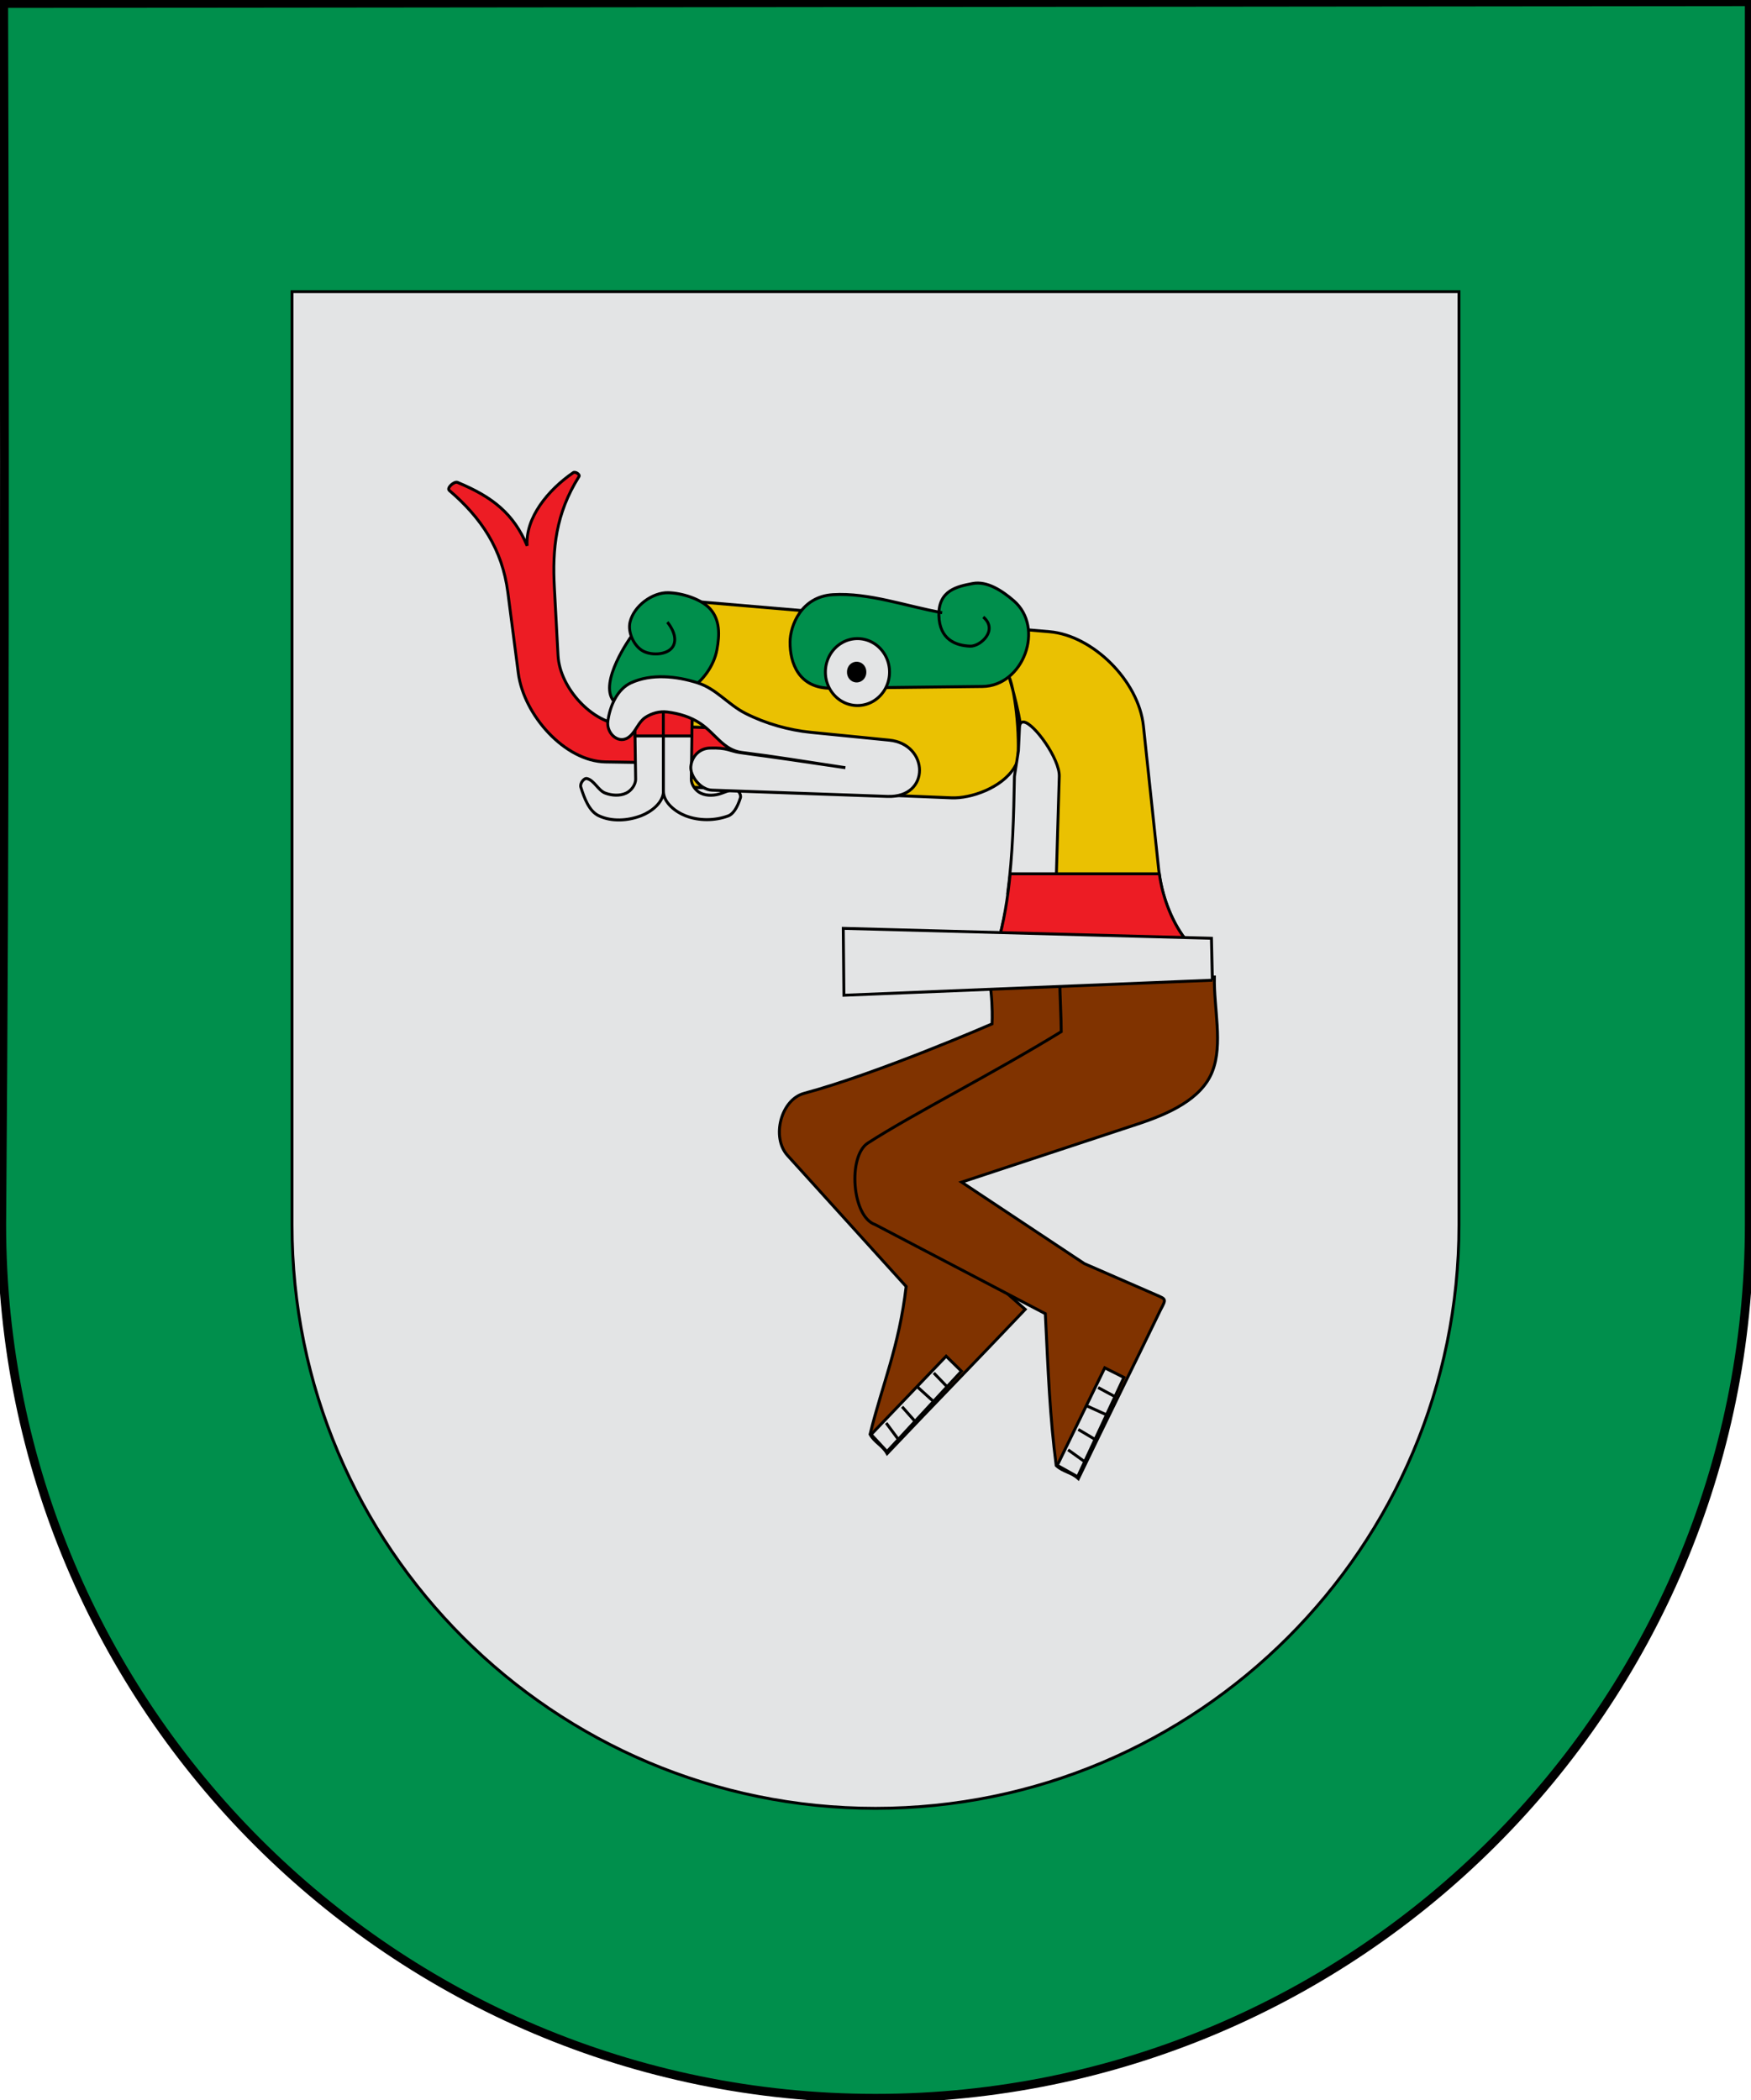 <?xml version="1.0" encoding="UTF-8" standalone="no"?>
<!-- Created with Inkscape (http://www.inkscape.org/) -->

<svg
   xmlns:dc="http://purl.org/dc/elements/1.1/"
   xmlns:cc="http://creativecommons.org/ns#"
   xmlns:rdf="http://www.w3.org/1999/02/22-rdf-syntax-ns#"
   xmlns:svg="http://www.w3.org/2000/svg"
   xmlns="http://www.w3.org/2000/svg"
   xmlns:sodipodi="http://sodipodi.sourceforge.net/DTD/sodipodi-0.dtd"
   xmlns:inkscape="http://www.inkscape.org/namespaces/inkscape"
   width="600.2"
   height="720"
   id="svg3421"
   sodipodi:version="0.32"
   inkscape:version="0.48.0 r9654"
   version="1.0"
   sodipodi:docname="Escudo Coatzingo.svg"
   inkscape:output_extension="org.inkscape.output.svg.inkscape">
  <defs
     id="defs3423">
    <inkscape:perspective
       sodipodi:type="inkscape:persp3d"
       inkscape:vp_x="0 : 526.18109 : 1"
       inkscape:vp_y="0 : 1000 : 0"
       inkscape:vp_z="744.09448 : 526.18109 : 1"
       inkscape:persp3d-origin="372.04724 : 350.78739 : 1"
       id="perspective3429" />
    <inkscape:perspective
       id="perspective4362"
       inkscape:persp3d-origin="372.04724 : 350.78739 : 1"
       inkscape:vp_z="744.09448 : 526.18109 : 1"
       inkscape:vp_y="0 : 1000 : 0"
       inkscape:vp_x="0 : 526.18109 : 1"
       sodipodi:type="inkscape:persp3d" />
    <inkscape:perspective
       id="perspective3219"
       inkscape:persp3d-origin="372.04724 : 350.78739 : 1"
       inkscape:vp_z="744.09448 : 526.18109 : 1"
       inkscape:vp_y="0 : 1000 : 0"
       inkscape:vp_x="0 : 526.18109 : 1"
       sodipodi:type="inkscape:persp3d" />
    <inkscape:perspective
       id="perspective2430"
       inkscape:persp3d-origin="372.04724 : 350.78739 : 1"
       inkscape:vp_z="744.09448 : 526.18109 : 1"
       inkscape:vp_y="0 : 1000 : 0"
       inkscape:vp_x="0 : 526.18109 : 1"
       sodipodi:type="inkscape:persp3d" />
    <inkscape:perspective
       sodipodi:type="inkscape:persp3d"
       inkscape:vp_x="0 : 526.18109 : 1"
       inkscape:vp_y="0 : 1000 : 0"
       inkscape:vp_z="744.09448 : 526.18109 : 1"
       inkscape:persp3d-origin="372.04724 : 350.78739 : 1"
       id="perspective7097" />
    <inkscape:perspective
       id="perspective7095"
       inkscape:persp3d-origin="372.04724 : 350.78739 : 1"
       inkscape:vp_z="744.09448 : 526.18109 : 1"
       inkscape:vp_y="0 : 1000 : 0"
       inkscape:vp_x="0 : 526.18109 : 1"
       sodipodi:type="inkscape:persp3d" />
    <inkscape:perspective
       sodipodi:type="inkscape:persp3d"
       inkscape:vp_x="0 : 526.18109 : 1"
       inkscape:vp_y="0 : 1000 : 0"
       inkscape:vp_z="744.09448 : 526.18109 : 1"
       inkscape:persp3d-origin="372.04724 : 350.78739 : 1"
       id="perspective7742" />
    <inkscape:perspective
       sodipodi:type="inkscape:persp3d"
       inkscape:vp_x="0 : 526.18109 : 1"
       inkscape:vp_y="0 : 1000 : 0"
       inkscape:vp_z="744.09448 : 526.18109 : 1"
       inkscape:persp3d-origin="372.04724 : 350.78739 : 1"
       id="perspective7740" />
    <inkscape:perspective
       id="perspective7738"
       inkscape:persp3d-origin="372.04724 : 350.78739 : 1"
       inkscape:vp_z="744.09448 : 526.18109 : 1"
       inkscape:vp_y="0 : 1000 : 0"
       inkscape:vp_x="0 : 526.18109 : 1"
       sodipodi:type="inkscape:persp3d" />
    <inkscape:perspective
       id="perspective2943"
       inkscape:persp3d-origin="0.5 : 0.33333333 : 1"
       inkscape:vp_z="1 : 0.5 : 1"
       inkscape:vp_y="0 : 1000 : 0"
       inkscape:vp_x="0 : 0.5 : 1"
       sodipodi:type="inkscape:persp3d" />
    <inkscape:path-effect
       effect="spiro"
       id="path-effect3811"
       is_visible="true" />
  </defs>
  <sodipodi:namedview
     id="base"
     pagecolor="#ffffff"
     bordercolor="#666666"
     borderopacity="1.0"
     inkscape:pageopacity="0.0"
     inkscape:pageshadow="2"
     inkscape:zoom="0.38814158"
     inkscape:cx="398.69052"
     inkscape:cy="186.07678"
     inkscape:document-units="px"
     inkscape:current-layer="layer3"
     showgrid="true"
     inkscape:window-width="1280"
     inkscape:window-height="738"
     inkscape:window-x="-8"
     inkscape:window-y="-8"
     showguides="true"
     inkscape:guide-bbox="true"
     gridtolerance="5"
     guidetolerance="5"
     inkscape:snap-global="true"
     inkscape:window-maximized="1"
     inkscape:snap-grids="true">
    <inkscape:grid
       type="xygrid"
       id="grid2417"
       visible="true"
       enabled="true"
       spacingx="10px"
       spacingy="10px" />
  </sodipodi:namedview>
  <g
     inkscape:label="Capa 1"
     inkscape:groupmode="layer"
     id="layer1"
     transform="translate(-84.9,-136.648)">
    <path
       style="fill:#008f4c;fill-opacity:1;fill-rule:evenodd;stroke:#000000;stroke-width:1;stroke-linecap:square;stroke-linejoin:miter;stroke-miterlimit:4;stroke-opacity:1;stroke-dasharray:none;stroke-dashoffset:0;marker:none;visibility:visible;display:inline;overflow:visible"
       d="m 684.501,137.247 -598.328,0.599 c 0.367,139.562 0.442,279.187 -0.674,418.702 0,165.324 134.176,299.501 299.501,299.501 165.324,0 299.501,-134.176 299.501,-299.501 l 0,-419.301 z"
       id="path11282"
       sodipodi:nodetypes="cccscc"
       inkscape:connector-curvature="0" />
    <path
       style="fill:#e3e4e5;fill-opacity:1;stroke:#000000;stroke-width:1;stroke-linecap:round;stroke-linejoin:miter;stroke-miterlimit:4;stroke-opacity:1;stroke-dasharray:none"
       d="m 185,236.648 0,320 c 0,110.4 89.6,200 200,200 110.4,0 200,-89.6 200,-200 l 0,-320 -400,0 z"
       id="rect2399"
       inkscape:connector-curvature="0" />
  </g>
  <g
     inkscape:groupmode="layer"
     id="layer2"
     inkscape:label="Mueble"
     transform="translate(39.386,47.143)">
    <g
       id="g4027"
       transform="matrix(1.112,0,0,1.161,-2.526,48.981)"
       style="stroke-width:0.88;stroke-miterlimit:4;stroke-dasharray:none">
      <path
         sodipodi:nodetypes="cccssccsscccc"
         inkscape:connector-curvature="0"
         id="path3986"
         d="m 274.385,195.968 58.52,-0.591 c -4.729,-5.398 -8.018,-13.643 -8.867,-21.28 l -4.729,-42.56 c -1.477,-13.296 -15.631,-26.694 -28.965,-27.782 l -115.858,-9.458 -5.32,54.974 91.032,3.547 c 5.889,0.23 15.458,-2.931 19.298,-8.894 1.252,-1.943 1.895,-4.184 1.604,-6.703 1.98,-2.831 -1.665,-15.052 -3.231,-20.259 2.18,4.967 3.673,19.87 2.411,27.103 0.649,21.164 -2.357,40.004 -5.896,51.904 z"
         style="fill:#eac102;fill-opacity:1;stroke:#000000;stroke-width:0.88;stroke-linecap:butt;stroke-linejoin:miter;stroke-miterlimit:4;stroke-opacity:1;stroke-dasharray:none" />
      <path
         sodipodi:nodetypes="cssssscssssscc"
         inkscape:connector-curvature="0"
         id="path4020"
         d="m 197.129,142.855 -43.638,-0.645 c -12.515,-0.185 -25.195,-13.823 -26.871,-26.226 l -3.224,-23.861 c -1.725,-12.766 -8.163,-21.971 -18.057,-30.095 -0.864,-0.71 1.516,-2.77 2.555,-2.356 10.88,4.333 17.252,9.231 21.455,18.711 -0.599,-8.235 6.408,-16.474 14.199,-21.592 0.629,-0.413 2.19,0.519 1.774,1.152 -7.204,10.971 -8.22,21.505 -7.589,32.675 l 1.14,20.207 c 0.54,9.561 10.635,20.115 20.207,20.422 l 40.199,1.29 z"
         style="fill:#ed1c24;fill-opacity:1;stroke:#000000;stroke-width:0.88;stroke-linecap:butt;stroke-linejoin:miter;stroke-miterlimit:4;stroke-opacity:1;stroke-dasharray:none" />
      <path
         sodipodi:nodetypes="sssssssssc"
         inkscape:connector-curvature="0"
         id="path4001"
         d="m 172.56,100.936 c 0,0 3.322,3.615 1.964,6.734 -1.274,2.926 -6.55,3.263 -9.399,1.824 -2.819,-1.424 -4.819,-5.49 -4.068,-8.558 1.187,-4.851 6.965,-8.807 11.784,-8.698 4.08,0.092 10.111,1.796 12.906,4.77 3.076,3.273 2.947,7.653 2.104,12.065 -0.923,4.832 -4.477,9.397 -8.698,11.924 -6.684,4.002 -18.063,9.129 -23.147,3.227 -4.742,-5.504 5.331,-18.939 5.331,-18.939"
         style="fill:#008f4c;fill-opacity:1;stroke:#000000;stroke-width:0.88;stroke-linecap:butt;stroke-linejoin:miter;stroke-miterlimit:4;stroke-opacity:1;stroke-dasharray:none" />
      <path
         sodipodi:nodetypes="cssssssssc"
         inkscape:connector-curvature="0"
         id="path3999"
         d="m 269.949,99.412 c 4.729,3.885 -0.882,8.732 -4.054,8.614 -4.418,-0.164 -9.47,-1.929 -9.628,-9.121 -0.164,-7.461 5.803,-8.518 10.388,-9.374 4.471,-0.835 9.161,2.171 12.668,5.067 9.704,8.013 2.938,25.2 -9.628,25.336 l -46.619,0.507 c -10.036,0.078 -12.757,-7.502 -12.691,-13.682 0.051,-4.723 3.4,-13.358 13.198,-13.935 11.116,-0.654 22.718,3.463 33.697,5.321"
         style="fill:#008f4c;fill-opacity:1;stroke:#000000;stroke-width:0.88;stroke-linecap:butt;stroke-linejoin:miter;stroke-miterlimit:4;stroke-opacity:1;stroke-dasharray:none" />
      <path
         transform="matrix(2.632,0,0,2.632,681.663,-1464.93)"
         d="m -167.405,600.535 a 3.754,3.754 0 1 1 -7.509,0 3.754,3.754 0 1 1 7.509,0 z"
         sodipodi:ry="3.7543473"
         sodipodi:rx="3.7543473"
         sodipodi:cy="600.53473"
         sodipodi:cx="-171.15973"
         id="path3995"
         style="color:#000000;fill:#e3e4e5;fill-opacity:1;fill-rule:nonzero;stroke:#000000;stroke-width:0.334;stroke-linecap:round;stroke-linejoin:miter;stroke-miterlimit:4;stroke-opacity:1;stroke-dasharray:none;stroke-dashoffset:0;marker:none;visibility:visible;display:inline;overflow:visible;enable-background:accumulate"
         sodipodi:type="arc" />
      <path
         transform="matrix(2.632,0,0,2.632,681.663,-1464.93)"
         d="m -170.293,600.535 a 0.963,0.963 0 1 1 -1.925,0 0.963,0.963 0 1 1 1.925,0 z"
         sodipodi:ry="0.96265316"
         sodipodi:rx="0.96265316"
         sodipodi:cy="600.53473"
         sodipodi:cx="-171.256"
         id="path3997"
         style="color:#000000;fill:#000000;fill-opacity:1;fill-rule:nonzero;stroke:#000000;stroke-width:0.334;stroke-linecap:round;stroke-linejoin:miter;stroke-miterlimit:4;stroke-opacity:1;stroke-dasharray:none;stroke-dashoffset:0;marker:none;visibility:visible;display:inline;overflow:visible;enable-background:accumulate"
         sodipodi:type="arc" />
      <path
         sodipodi:nodetypes="cssssssssc"
         inkscape:connector-curvature="0"
         id="path4003"
         d="m 171.357,124.964 0,25.867 c 0,3.428 -3.811,6.155 -6.875,7.271 -4.12,1.502 -9.07,1.822 -13.073,0 -2.977,-1.355 -4.458,-5.226 -5.522,-8.463 -0.333,-1.014 0.925,-2.738 1.916,-2.503 2.259,0.535 3.441,3.511 5.635,4.291 2.03,0.722 4.451,0.88 6.424,0 1.509,-0.673 2.956,-2.44 2.93,-4.172 l -0.338,-22.41"
         style="fill:#e3e4e5;fill-opacity:1;stroke:#000000;stroke-width:0.88;stroke-linecap:butt;stroke-linejoin:miter;stroke-miterlimit:4;stroke-opacity:1;stroke-dasharray:none" />
      <path
         style="fill:#e3e4e5;fill-opacity:1;stroke:#000000;stroke-width:0.88;stroke-linecap:butt;stroke-linejoin:miter;stroke-miterlimit:4;stroke-opacity:1;stroke-dasharray:none"
         d="m 171.357,124.921 0,25.934 c 0,3.437 3.821,6.171 6.892,7.29 4.131,1.506 8.949,1.468 13.107,0 1.294,-0.457 2.666,-2.084 3.733,-5.33 0.334,-1.017 -0.928,-2.745 -1.921,-2.51 -2.264,0.536 -1.647,0.364 -3.846,1.147 -2.035,0.724 -4.462,0.882 -6.441,0 -1.513,-0.675 -2.964,-2.446 -2.938,-4.183 l 0.339,-22.468"
         id="path4005"
         inkscape:connector-curvature="0"
         sodipodi:nodetypes="cssssssssc" />
      <path
         inkscape:connector-curvature="0"
         id="rect4009"
         d="m 180.282,124.83 -8.965,0.082 0,9.623 8.8,0 0.165,-9.705 z"
         style="color:#000000;fill:#ed1c24;fill-opacity:1;fill-rule:nonzero;stroke:#000000;stroke-width:0.88;stroke-linecap:round;stroke-linejoin:miter;stroke-miterlimit:4;stroke-opacity:1;stroke-dasharray:none;stroke-dashoffset:0;marker:none;visibility:visible;display:inline;overflow:visible;enable-background:accumulate" />
      <path
         inkscape:connector-curvature="0"
         id="path4011"
         d="m 162.435,124.83 0.164,9.705 8.718,0 0,-9.541 -8.883,-0.164 z"
         style="fill:#ed1c24;fill-opacity:1;stroke:#000000;stroke-width:0.88;stroke-linecap:butt;stroke-linejoin:miter;stroke-miterlimit:4;stroke-opacity:1;stroke-dasharray:none" />
      <path
         sodipodi:nodetypes="sssssssssssscsssss"
         inkscape:connector-curvature="0"
         id="path3993"
         d="m 161.028,134.632 c -3.268,2.756 -7.297,-0.769 -6.807,-4.396 0.612,-4.533 2.911,-9.514 7.094,-11.363 6.29,-2.781 14.06,-2.03 20.631,0 5.804,1.793 9.312,6.399 14.781,9.042 6.178,2.986 13.276,4.912 20.107,5.563 l 24.139,2.301 c 12.282,1.171 12.791,17.075 -0.573,16.619 l -54.069,-1.846 c -3.657,-0.125 -6.804,-4.3 -6.529,-6.996 0.312,-3.06 2.706,-5.327 5.78,-5.436 5.5,-0.196 6.183,0.882 9.276,1.314 10.859,1.517 0.361,-0.095 32.587,4.486 -31.996,-4.727 -22.174,-3.19 -32.1,-4.523 -5.426,-0.729 -7.956,-5.494 -12.538,-8.49 -3.034,-1.983 -6.715,-3.018 -10.315,-3.438 -2.326,-0.271 -4.723,0.359 -6.709,1.601 -2.074,1.297 -2.882,3.986 -4.752,5.563 z"
         style="fill:#e3e4e5;fill-opacity:1;stroke:#000000;stroke-width:0.88;stroke-linecap:butt;stroke-linejoin:miter;stroke-miterlimit:4;stroke-opacity:1;stroke-dasharray:none" />
      <path
         inkscape:connector-curvature="0"
         id="path4022"
         d="m 282.434,130.423 c -0.733,-0.085 -1.254,0.38 -1.316,1.563 l -0.329,6.909 -1.234,7.567 c -0.209,11.766 -0.538,23.486 -2.056,34.379 l 14.805,0.247 1.069,-34.626 c 0.16,-5.128 -7.763,-15.668 -10.939,-16.038 z"
         style="fill:#e3e4e5;fill-opacity:1;stroke:#000000;stroke-width:0.88;stroke-linecap:butt;stroke-linejoin:miter;stroke-miterlimit:4;stroke-opacity:1;stroke-dasharray:none" />
      <path
         inkscape:connector-curvature="0"
         id="rect3988"
         d="m 278.239,175.247 c -0.742,7.258 -1.941,14.257 -3.866,20.726 l 58.56,-0.576 c -4.493,-5.128 -7.683,-12.845 -8.718,-20.151 l -45.976,0 z"
         style="color:#000000;fill:#ed1c24;fill-opacity:1;fill-rule:nonzero;stroke:#000000;stroke-width:0.88;stroke-linecap:round;stroke-linejoin:miter;stroke-miterlimit:4;stroke-opacity:1;stroke-dasharray:none;stroke-dashoffset:0;marker:none;visibility:visible;display:inline;overflow:visible;enable-background:accumulate" />
    </g>
    <g
       transform="matrix(-1.143,-0.094,-0.094,1.143,630.946,32.109)"
       id="g4144"
       style="stroke-width:0.872;stroke-miterlimit:4;stroke-dasharray:none">
      <g
         transform="matrix(-0.407,0.913,0.913,0.407,53.351,-120.035)"
         id="g3295"
         style="stroke-width:0.872;stroke-miterlimit:4;stroke-dasharray:none">
        <g
           style="stroke:#000000;stroke-width:0.264;stroke-miterlimit:4;stroke-opacity:1;stroke-dasharray:none"
           transform="matrix(1.999,-2.631,2.631,1.999,-1346.22,576.976)"
           id="g3297">
          <path
             inkscape:connector-curvature="0"
             style="fill:#803300;fill-opacity:1;fill-rule:evenodd;stroke:#000000;stroke-width:0.264;stroke-linecap:butt;stroke-linejoin:miter;stroke-miterlimit:4;stroke-opacity:1;stroke-dasharray:none"
             d="m 346.159,340.057 c 1.702,2.525 2.467,5.481 2.467,5.481 0,0 -8.407,7.417 -14.252,11.211 -1.823,1.183 -1.615,4.705 0.306,5.811 l 13.856,7.984 c 1.076,5.412 0.67,9.157 1.005,13.736 0.614,0.576 1.391,0.61 2.005,1.185 2.68,-5.601 5.198,-10.66 7.878,-16.261 -2.457,-1.066 -4.914,-2.131 -7.371,-3.197 -2.352,-2.295 -4.214,-3.854 -7.371,-7.357 l 11.945,-6.156 c 2.568,-1.324 4.661,-2.132 5.645,-4.662 0.97,-2.495 1.451,-4.928 1.506,-7.776 -5.873,0 -11.747,0 -17.62,0 z"
             id="path3299"
             sodipodi:nodetypes="ccssccccccsscc" />
          <path
             inkscape:connector-curvature="0"
             style="fill:#e3e4e5;fill-opacity:1;fill-rule:evenodd;stroke:#000000;stroke-width:0.264;stroke-linecap:butt;stroke-linejoin:miter;stroke-miterlimit:4;stroke-opacity:1;stroke-dasharray:none"
             d="m 349.639,384.266 4.28,-8.831 1.734,0.867 -4.172,8.993 -1.842,-1.029 z"
             id="path3301"
             sodipodi:nodetypes="ccccc" />
          <path
             inkscape:connector-curvature="0"
             style="fill:none;stroke:#000000;stroke-width:0.264;stroke-linecap:butt;stroke-linejoin:miter;stroke-miterlimit:4;stroke-opacity:1;stroke-dasharray:none"
             d="m 353.323,377.223 1.517,0.813"
             id="path3303" />
          <path
             inkscape:connector-curvature="0"
             style="fill:none;stroke:#000000;stroke-width:0.264;stroke-linecap:butt;stroke-linejoin:miter;stroke-miterlimit:4;stroke-opacity:1;stroke-dasharray:none"
             d="m 354.028,379.661 -1.679,-0.758"
             id="path3305" />
          <path
             inkscape:connector-curvature="0"
             style="fill:none;stroke:#000000;stroke-width:0.264;stroke-linecap:butt;stroke-linejoin:miter;stroke-miterlimit:4;stroke-opacity:1;stroke-dasharray:none"
             d="m 352.998,381.882 -1.463,-0.867"
             id="path3307" />
          <path
             inkscape:connector-curvature="0"
             style="fill:none;stroke:#000000;stroke-width:0.264;stroke-linecap:butt;stroke-linejoin:miter;stroke-miterlimit:4;stroke-opacity:1;stroke-dasharray:none"
             d="m 352.131,383.941 -1.517,-1.084"
             id="path3309" />
        </g>
      </g>
      <g
         transform="matrix(-0.667,0.745,0.745,0.667,163.15,-164.855)"
         id="g3286"
         style="stroke-width:0.872;stroke-miterlimit:4;stroke-dasharray:none">
        <g
           id="g3278"
           transform="matrix(1.999,-2.631,2.631,1.999,-1346.22,576.976)"
           style="stroke:#000000;stroke-width:0.264;stroke-miterlimit:4;stroke-opacity:1;stroke-dasharray:none">
          <path
             inkscape:connector-curvature="0"
             sodipodi:nodetypes="cccscccccccsscc"
             id="path2496"
             d="m 349.793,340.26 c 0,1.138 0.142,3.626 0.142,4.765 -6.228,3.84 -13.36,7.443 -17.48,10.108 -1.823,1.183 -1.433,6.668 0.67,7.371 l 15.411,8.041 c 0.27,5.284 0.42,9.283 1.005,13.736 0.614,0.576 1.391,0.61 2.005,1.185 2.526,-5.278 4.907,-10.075 7.416,-15.297 0.529,-0.99 0.491,-0.951 -0.435,-1.353 -2.158,-0.936 -4.315,-1.872 -6.473,-2.808 l -11.108,-7.352 15.926,-5.286 c 2.742,-0.91 5.756,-2.239 6.74,-4.769 0.97,-2.495 0.112,-5.695 0.168,-8.543 -5.873,0 -8.113,0.203 -13.986,0.203 z"
             style="fill:#803300;fill-opacity:1;fill-rule:evenodd;stroke:#000000;stroke-width:0.264;stroke-linecap:butt;stroke-linejoin:miter;stroke-miterlimit:4;stroke-opacity:1;stroke-dasharray:none" />
          <path
             inkscape:connector-curvature="0"
             sodipodi:nodetypes="ccccc"
             id="path3268"
             d="m 349.639,384.266 4.28,-8.831 1.734,0.867 -4.172,8.993 -1.842,-1.029 z"
             style="fill:#e3e4e5;fill-opacity:1;fill-rule:evenodd;stroke:#000000;stroke-width:0.264;stroke-linecap:butt;stroke-linejoin:miter;stroke-miterlimit:4;stroke-opacity:1;stroke-dasharray:none" />
          <path
             inkscape:connector-curvature="0"
             id="path3270"
             d="m 353.323,377.223 1.517,0.813"
             style="fill:none;stroke:#000000;stroke-width:0.264;stroke-linecap:butt;stroke-linejoin:miter;stroke-miterlimit:4;stroke-opacity:1;stroke-dasharray:none" />
          <path
             inkscape:connector-curvature="0"
             id="path3272"
             d="m 354.028,379.661 -1.679,-0.758"
             style="fill:none;stroke:#000000;stroke-width:0.264;stroke-linecap:butt;stroke-linejoin:miter;stroke-miterlimit:4;stroke-opacity:1;stroke-dasharray:none" />
          <path
             inkscape:connector-curvature="0"
             id="path3274"
             d="m 352.998,381.882 -1.463,-0.867"
             style="fill:none;stroke:#000000;stroke-width:0.264;stroke-linecap:butt;stroke-linejoin:miter;stroke-miterlimit:4;stroke-opacity:1;stroke-dasharray:none" />
          <path
             inkscape:connector-curvature="0"
             id="path3276"
             d="m 352.131,383.941 -1.517,-1.084"
             style="fill:none;stroke:#000000;stroke-width:0.264;stroke-linecap:butt;stroke-linejoin:miter;stroke-miterlimit:4;stroke-opacity:1;stroke-dasharray:none" />
        </g>
      </g>
      <path
         inkscape:connector-curvature="0"
         sodipodi:nodetypes="ccccc"
         inkscape:original-d="m 203.03529,241.38891 1.30904,-12.47503 109.90543,6.066 -1.82714,19.91636 -109.38733,-13.50733 z"
         inkscape:path-effect="#path-effect3811"
         id="path3809"
         d="m 203.035,241.389 1.309,-12.475 109.905,6.066 -1.827,19.916 -109.387,-13.507"
         style="fill:#e3e4e5;fill-opacity:1;stroke:#000000;stroke-width:0.872;stroke-linecap:butt;stroke-linejoin:miter;stroke-miterlimit:4;stroke-opacity:1;stroke-dasharray:none" />
    </g>
  </g>
  <g
     inkscape:groupmode="layer"
     id="layer3"
     inkscape:label="Filete">
    <path
       sodipodi:nodetypes="cccscc"
       id="path3177"
       d="m 684.501,137.247 -598.328,0.599 c 0.367,139.562 0.442,279.187 -0.674,418.702 0,165.324 134.176,299.501 299.501,299.501 165.324,0 299.501,-134.176 299.501,-299.501 l 0,-419.301 z"
       style="fill:none;stroke:#000000;stroke-width:3;stroke-linecap:square;stroke-linejoin:miter;stroke-miterlimit:4;stroke-opacity:1;stroke-dasharray:none;stroke-dashoffset:0;marker:none;visibility:visible;display:inline;overflow:visible"
       transform="translate(-84.9,-136.648)"
       inkscape:connector-curvature="0" />
  </g>
</svg>
